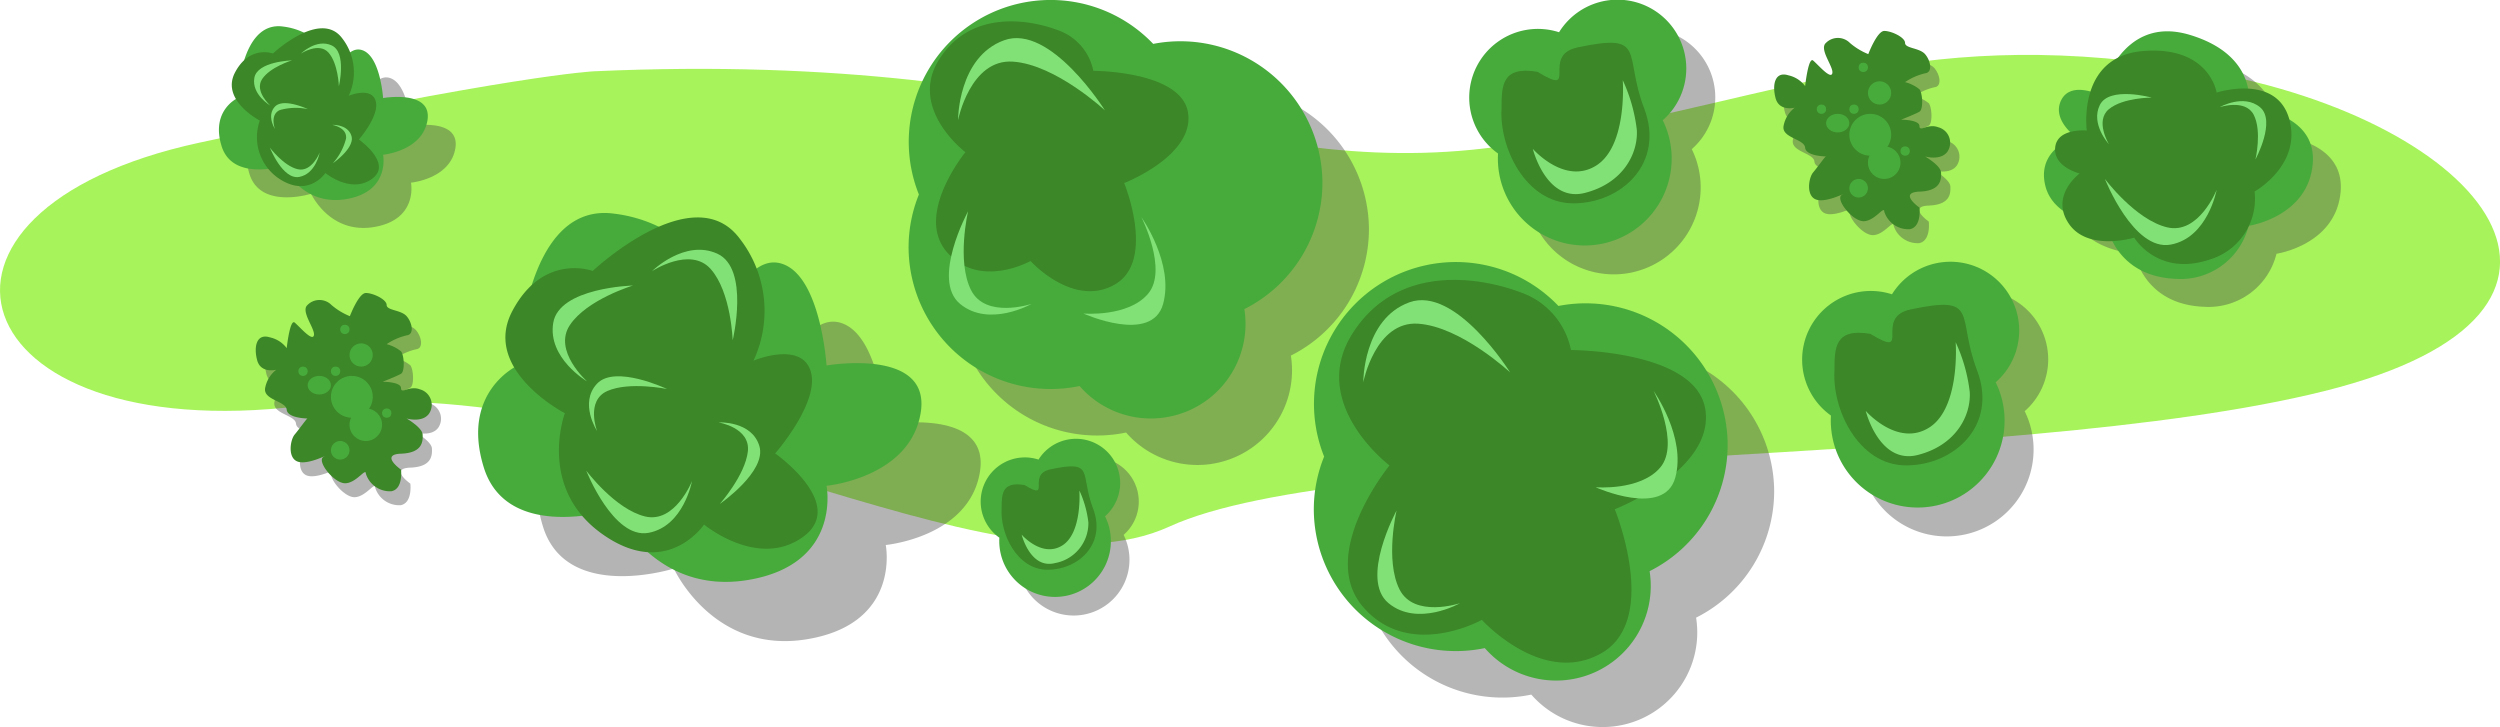 <svg height="89.363" viewBox="0 0 307.282 89.363" width="307.282" xmlns="http://www.w3.org/2000/svg"><g transform="translate(-124.282 -3130.131)"><path d="m197.287 3138.894c61.5-2.774 79.535 14.8 114.216 8.786s49.014-14.8 83.7-8.786 53.641 29.594 14.8 39.3-119.765 6.474-141.96 16.647-64.737-19.884-106.816-14.8-50.873-24.041-12.493-32.361 48.553-8.786 48.553-8.786z" fill="#a7f35b"/><g transform="translate(235.958 3130.131)"><path d="m21.017 47.449a17.46 17.46 0 0 1 -21.017-17.021 17.294 17.294 0 0 1 1.268-6.52 17.435 17.435 0 0 1 28.8-18.514 17.46 17.46 0 0 1 20.8 17.065 17.382 17.382 0 0 1 -9.595 15.533 11.63 11.63 0 0 1 -20.255 9.457z" fill="#444" opacity=".39" transform="translate(5.715 5.715)"/><path d="m21.017 47.449a17.46 17.46 0 0 1 -21.017-17.021 17.294 17.294 0 0 1 1.268-6.52 17.435 17.435 0 0 1 28.8-18.514 17.46 17.46 0 0 1 20.8 17.065 17.382 17.382 0 0 1 -9.595 15.533 11.63 11.63 0 0 1 -20.255 9.457z" fill="#47ab3c"/><path d="m3998.948-5703.325s-7.034-5.31-3.241-11.38 10.9-5.035 14.69-3.587a6.678 6.678 0 0 1 4.276 4.966s10.966 0 11.655 5.242-7.862 8.552-7.862 8.552 3.932 9.586-1.172 12.483-10.345-2.9-10.345-2.9-6.276 3.517-10.276-1.1 2.275-12.276 2.275-12.276z" fill="#3c8728" transform="translate(-3991.964 5722.03)"/><g fill="#81e177"><path d="m4001.031-5689.667s-4.573 8.429-.987 11.387 8.787 0 8.787 0-5.648 1.883-7.442-1.7-.358-9.687-.358-9.687z" transform="translate(-3993.715 5715.632)"/><path d="m3.047 0s-5.905 11.128-1.274 15.035 11.347 0 11.347 0-7.294 2.485-9.61-2.25-.463-12.785-.463-12.785z" transform="matrix(-.5 .866 -.866 -.5 25.658 10.928)"/><path d="m2.952 0s-5.721 7.244-1.234 9.787 10.993 0 10.993 0-7.067 1.613-9.311-1.465-.448-8.322-.448-8.322z" transform="matrix(-.242 -.97 .97 -.242 22.204 41.4)"/></g></g><path d="m4033.4-5900.979s1.081-2.85 1.965-2.85 2.555.787 2.555 1.474 1.769.589 2.456 1.376.983 2.26 0 2.358a7.371 7.371 0 0 0 -2.456 1.081 4.756 4.756 0 0 1 1.769.884c.393.491.492 2.457 0 2.751s-2.26.983-2.26.983 2.26 0 2.26.786 1.006-.341 2.281.137a1.97 1.97 0 0 1 1.158 3.007c-.851 1.157-2.751.589-2.751.589s1.923 1.117 1.966 1.966 0 2.259-2.653 2.358 0 1.965 0 1.965.294 2.358-1.18 2.653a3.1 3.1 0 0 1 -3.144-2.161c0-.786-1.179 1.178-2.555 1.178s-3.538-2.75-2.653-3.242-1.837 1.03-3.145.589-.945-2.69-.393-3.341 1.474-1.966 1.572-1.966-2.456 0-2.555-1.081-2.9-1.176-2.652-2.653a3.676 3.676 0 0 1 1.375-2.26s-1.916.507-2.358-1.179-.06-3.312 1.566-2.8a3.5 3.5 0 0 1 2.069 1.328s.393-3.635.982-3.144 2.163 2.359 2.359 1.572-1.67-2.948-.787-3.734a2.075 2.075 0 0 1 2.948 0 8.162 8.162 0 0 0 2.261 1.376z" fill="#444" opacity=".4" transform="translate(-3864.972 9071.687)"/><path d="m4033.4-5900.979s1.081-2.85 1.965-2.85 2.555.787 2.555 1.474 1.769.589 2.456 1.376.983 2.26 0 2.358a7.371 7.371 0 0 0 -2.456 1.081 4.756 4.756 0 0 1 1.769.884c.393.491.492 2.457 0 2.751s-2.26.983-2.26.983 2.26 0 2.26.786 1.006-.341 2.281.137a1.97 1.97 0 0 1 1.158 3.007c-.851 1.157-2.751.589-2.751.589s1.923 1.117 1.966 1.966 0 2.259-2.653 2.358 0 1.965 0 1.965.294 2.358-1.18 2.653a3.1 3.1 0 0 1 -3.144-2.161c0-.786-1.179 1.178-2.555 1.178s-3.538-2.75-2.653-3.242-1.837 1.03-3.145.589-.945-2.69-.393-3.341 1.474-1.966 1.572-1.966-2.456 0-2.555-1.081-2.9-1.176-2.652-2.653a3.676 3.676 0 0 1 1.375-2.26s-1.916.507-2.358-1.179-.06-3.312 1.566-2.8a3.5 3.5 0 0 1 2.069 1.328s.393-3.635.982-3.144 2.163 2.359 2.359 1.572-1.67-2.948-.787-3.734a2.075 2.075 0 0 1 2.948 0 8.162 8.162 0 0 0 2.261 1.376z" fill="#3c8728" transform="translate(-3866.115 9069.973)"/><g fill="#47ab3c"><ellipse cx="163.527" cy="3177.476" rx="1.429" ry="1.143"/><circle cx="167.528" cy="3178.905" r="2.572"/><circle cx="166.671" cy="3170.619" r=".572"/><circle cx="168.671" cy="3173.762" r="1.429"/><circle cx="166.099" cy="3185.478" r="1.143"/><circle cx="161.527" cy="3175.762" r=".572"/><circle cx="171.815" cy="3180.906" r=".572"/><circle cx="169.242" cy="3182.334" r="2"/><circle cx="165.528" cy="3175.762" r=".572"/></g><g transform="translate(244.817 3184.067)"><path d="m2.286 12.573q0-.212.013-.421a5.431 5.431 0 0 1 4.813-9.6 5.43 5.43 0 1 1 8.175 6.968 6.859 6.859 0 1 1 -13 3.054z" fill="#444" opacity=".4" transform="translate(2.286 2.286)"/><path d="m2.286 12.573q0-.212.013-.421a5.431 5.431 0 0 1 4.813-9.6 5.43 5.43 0 1 1 8.175 6.968 6.859 6.859 0 1 1 -13 3.054z" fill="#47ab3c"/><path d="m7.495 3.288c5.522-1.172 3.59.471 5.246 4.822s-1.8 7.523-5.586 7.523-5.863-4.483-5.655-7.523c0-1.75 0-3.373 2.827-2.89 3.379 2.069.197-1.302 3.168-1.932z" fill="#3c8728" transform="translate(1.078 .463)"/><path d="m4017.682-5889.076s1.053 4.267 4.1 3.491a4.988 4.988 0 0 0 4.1-4.987 12.854 12.854 0 0 0 -1.108-3.934s.388 5.208-2.105 6.761-4.987-1.331-4.987-1.331z" fill="#81e177" transform="translate(-4012.641 5900.858)"/></g><g transform="translate(285.766 3162.342)"><path d="m21.017 47.449a17.46 17.46 0 0 1 -21.017-17.021 17.294 17.294 0 0 1 1.268-6.52 17.435 17.435 0 0 1 28.8-18.514 17.46 17.46 0 0 1 20.8 17.065 17.382 17.382 0 0 1 -9.595 15.533 11.63 11.63 0 0 1 -20.255 9.457z" fill="#444" opacity=".39" transform="translate(5.715 5.715)"/><path d="m21.017 47.449a17.46 17.46 0 0 1 -21.017-17.021 17.294 17.294 0 0 1 1.268-6.52 17.435 17.435 0 0 1 28.8-18.514 17.46 17.46 0 0 1 20.8 17.065 17.382 17.382 0 0 1 -9.595 15.533 11.63 11.63 0 0 1 -20.255 9.457z" fill="#47ab3c"/><path d="m4000.775-5696.6s-9.979-7.533-4.6-16.142 15.457-7.143 20.838-5.088a9.473 9.473 0 0 1 6.066 7.045s15.555 0 16.533 7.435-11.152 12.131-11.152 12.131 5.577 13.6-1.664 17.707-14.674-4.109-14.674-4.109-8.9 4.99-14.577-1.565 3.23-17.414 3.23-17.414z" fill="#3c8728" transform="translate(-3991.469 5721.599)"/><g fill="#81e177"><path d="m4001.031-5689.667s-4.573 8.429-.987 11.387 8.787 0 8.787 0-5.648 1.883-7.442-1.7-.358-9.687-.358-9.687z" transform="translate(-3990.858 5720.208)"/><path d="m3.047 0s-5.905 11.128-1.274 15.035 11.347 0 11.347 0-7.294 2.485-9.61-2.25-.463-12.785-.463-12.785z" transform="matrix(-.5 .866 -.866 -.5 25.658 10.928)"/><path d="m2.952 0s-5.721 7.244-1.234 9.787 10.993 0 10.993 0-7.067 1.613-9.311-1.465-.448-8.322-.448-8.322z" transform="matrix(-.242 -.97 .97 -.242 35.349 30.541)"/></g></g><path d="m4033.4-5900.979s1.081-2.85 1.965-2.85 2.555.787 2.555 1.474 1.769.589 2.456 1.376.983 2.26 0 2.358a7.371 7.371 0 0 0 -2.456 1.081 4.756 4.756 0 0 1 1.769.884c.393.491.492 2.457 0 2.751s-2.26.983-2.26.983 2.26 0 2.26.786 1.006-.341 2.281.137a1.97 1.97 0 0 1 1.158 3.007c-.851 1.157-2.751.589-2.751.589s1.923 1.117 1.966 1.966 0 2.259-2.653 2.358 0 1.965 0 1.965.294 2.358-1.18 2.653a3.1 3.1 0 0 1 -3.144-2.161c0-.786-1.179 1.178-2.555 1.178s-3.538-2.75-2.653-3.242-1.837 1.03-3.145.589-.945-2.69-.393-3.341 1.474-1.966 1.572-1.966-2.456 0-2.555-1.081-2.9-1.176-2.652-2.653a3.676 3.676 0 0 1 1.375-2.26s-1.916.507-2.358-1.179-.06-3.312 1.566-2.8a3.5 3.5 0 0 1 2.069 1.328s.393-3.635.982-3.144 2.163 2.359 2.359 1.572-1.67-2.948-.787-3.734a2.075 2.075 0 0 1 2.948 0 8.162 8.162 0 0 0 2.261 1.376z" fill="#444" opacity=".4" transform="translate(-3678.338 9039.477)"/><path d="m4033.4-5900.979s1.081-2.85 1.965-2.85 2.555.787 2.555 1.474 1.769.589 2.456 1.376.983 2.26 0 2.358a7.371 7.371 0 0 0 -2.456 1.081 4.756 4.756 0 0 1 1.769.884c.393.491.492 2.457 0 2.751s-2.26.983-2.26.983 2.26 0 2.26.786 1.006-.341 2.281.137a1.97 1.97 0 0 1 1.158 3.007c-.851 1.157-2.751.589-2.751.589s1.923 1.117 1.966 1.966 0 2.259-2.653 2.358 0 1.965 0 1.965.294 2.358-1.18 2.653a3.1 3.1 0 0 1 -3.144-2.161c0-.786-1.179 1.178-2.555 1.178s-3.538-2.75-2.653-3.242-1.837 1.03-3.145.589-.945-2.69-.393-3.341 1.474-1.966 1.572-1.966-2.456 0-2.555-1.081-2.9-1.176-2.652-2.653a3.676 3.676 0 0 1 1.375-2.26s-1.916.507-2.358-1.179-.06-3.312 1.566-2.8a3.5 3.5 0 0 1 2.069 1.328s.393-3.635.982-3.144 2.163 2.359 2.359 1.572-1.67-2.948-.787-3.734a2.075 2.075 0 0 1 2.948 0 8.162 8.162 0 0 0 2.261 1.376z" fill="#3c8728" transform="translate(-3679.481 9037.763)"/><ellipse cx="350.161" cy="3145.266" fill="#47ab3c" rx="1.429" ry="1.143"/><circle cx="354.162" cy="3146.695" fill="#47ab3c" r="2.572"/><circle cx="353.305" cy="3138.409" fill="#47ab3c" r=".572"/><circle cx="355.305" cy="3141.552" fill="#47ab3c" r="1.429"/><circle cx="352.733" cy="3153.268" fill="#47ab3c" r="1.143"/><circle cx="348.161" cy="3143.552" fill="#47ab3c" r=".572"/><circle cx="358.449" cy="3148.696" fill="#47ab3c" r=".572"/><circle cx="355.876" cy="3150.124" fill="#47ab3c" r="2"/><circle cx="352.162" cy="3143.552" fill="#47ab3c" r=".572"/><g transform="translate(304.827 3130.132)"><path d="m3.563 19.522q0-.329.02-.654a8.442 8.442 0 0 1 7.5-14.906 8.453 8.453 0 1 1 12.747 10.818 10.681 10.681 0 1 1 -20.267 4.742z" fill="#444" opacity=".4" transform="translate(3.564 3.549)"/><path d="m3.563 19.522q0-.329.02-.654a8.442 8.442 0 0 1 7.5-14.906 8.453 8.453 0 1 1 12.747 10.818 10.681 10.681 0 1 1 -20.267 4.742z" fill="#47ab3c"/><path d="m10.853 3.491c8.607-1.82 5.6.731 8.177 7.487s-2.8 11.681-8.707 11.681-9.138-6.959-8.816-11.682c0-2.717 0-5.237 4.407-4.488 5.268 3.211.308-2.019 4.939-2.998z" fill="#3c8728" transform="translate(2.511 2.333)"/><path d="m4017.682-5886.075s1.641 6.625 6.392 5.419 6.565-4.9 6.392-7.743a19.91 19.91 0 0 0 -1.728-6.109s.6 8.087-3.283 10.5-7.773-2.067-7.773-2.067z" fill="#81e177" transform="translate(-4009.825 5904.368)"/></g><path d="m3935.556-5885.894s.3-9.546 5.606-8.789a8.148 8.148 0 0 1 6.667 5.3s1.364-3.333 3.333-2.273 2.273 5.758 2.273 5.758 6.061-1.062 5.455 2.728-5.455 4.242-5.455 4.242.909 4.546-4.546 5.455-7.728-4.091-7.728-4.091-6.212 1.97-7.576-2.424 1.971-5.906 1.971-5.906z" fill="#444" opacity=".4" transform="translate(-3778.637 9031.508)"/><path d="m3935.556-5885.894s.3-9.546 5.606-8.789a8.148 8.148 0 0 1 6.667 5.3s1.364-3.333 3.333-2.273 2.273 5.758 2.273 5.758 6.061-1.062 5.455 2.728-5.455 4.242-5.455 4.242.909 4.546-4.546 5.455-7.728-4.091-7.728-4.091-6.212 1.97-7.576-2.424 1.971-5.906 1.971-5.906z" fill="#47ab3c" transform="translate(-3782.066 9028.079)"/><path d="m1.921 7.383s.253-7.983 4.687-7.347a6.812 6.812 0 0 1 5.574 4.434s1.14-2.787 2.787-1.9 1.9 4.814 1.9 4.814 5.067-.887 4.561 2.28-4.561 3.547-4.561 3.547.76 3.8-3.8 4.56a6.129 6.129 0 0 1 -6.461-3.42s-5.194 1.649-6.334-2.027 1.647-4.941 1.647-4.941z" fill="#3c8728" transform="matrix(.707 .707 -.707 .707 161.689 3130.131)"/><path d="m1.052 0s-2.039 3.759-.439 5.079 3.919 0 3.919 0-2.519.839-3.319-.76-.161-4.319-.161-4.319z" fill="#81e177" transform="matrix(.643 -.766 .766 .643 156.777 3149.081)"/><path d="m1.052 0s-2.039 3.759-.439 5.079 3.919 0 3.919 0-2.519.839-3.319-.76-.161-4.319-.161-4.319z" fill="#81e177" transform="matrix(-.966 .259 -.259 -.966 166.951 3140.457)"/><path d="m1.052 0s-2.039 3.759-.439 5.079 3.919 0 3.919 0-2.519.839-3.319-.76-.161-4.319-.161-4.319z" fill="#81e177" transform="matrix(.5 .866 -.866 .5 159.635 3136.643)"/><path d="m.735 0s-1.425 3-.307 4.054 2.738 0 2.738 0-1.76.67-2.319-.606a7.177 7.177 0 0 1 -.112-3.448z" fill="#81e177" transform="matrix(-.866 -.5 .5 -.866 165.824 3150.573)"/><path d="m.735 0s-1.425 3-.307 4.054 2.738 0 2.738 0-1.76.67-2.319-.606a7.177 7.177 0 0 1 -.112-3.448z" fill="#81e177" transform="matrix(0 1 -1 0 162.131 3142.811)"/><path d="m4090.809-5898.939s2.32-10 10.957-7.425 7.273 8.94 7.273 8.94 8.485.455 7.879 6.97-7.879 7.577-7.879 7.577a8.6 8.6 0 0 1 -8.94 6.515c-7.425-.3-8.485-6.515-8.485-6.515s-6.516-.455-7.577-5 3.789-5.91 3.789-5.91-3.031-2.122-1.818-4.545 4.801-.607 4.801-.607z" fill="#444" opacity=".4" transform="translate(-3704.947 9044.198)"/><path d="m4090.809-5898.939s2.32-10 10.957-7.425 7.273 8.94 7.273 8.94 8.485.455 7.879 6.97-7.879 7.577-7.879 7.577a8.6 8.6 0 0 1 -8.94 6.515c-7.425-.3-8.485-6.515-8.485-6.515s-6.516-.455-7.577-5 3.789-5.91 3.789-5.91-3.031-2.122-1.818-4.545 4.801-.607 4.801-.607z" fill="#47ab3c" transform="translate(-3708.376 9040.768)"/><path d="m6.294 7.025s2.106-8.951 9.959-6.646 6.611 8 6.611 8 7.713.406 7.162 6.238-7.162 6.783-7.162 6.783a7.786 7.786 0 0 1 -8.126 5.832c-6.749-.27-7.713-5.832-7.713-5.832s-5.925-.405-6.887-4.475 3.444-5.289 3.444-5.289-2.755-1.899-1.654-4.068 4.366-.543 4.366-.543z" fill="#3c8728" transform="matrix(.934 -.358 .358 .934 372.382 3141.868)"/><path d="m2.359 0s-4.573 8.428-.986 11.387 8.787 0 8.787 0-5.648 1.883-7.442-1.7-.359-9.687-.359-9.687z" fill="#81e177" transform="matrix(.643 -.766 .766 .643 381.481 3153.926)"/><path d="m1.331 0s-2.579 4.753-.556 6.422 4.956 0 4.956 0-3.186 1.062-4.2-.961-.2-5.461-.2-5.461z" fill="#81e177" transform="matrix(-1 0 0 -1 402.836 3149.726)"/><path d="m1.331 0s-2.579 4.753-.556 6.422 4.956 0 4.956 0-3.186 1.062-4.2-.961-.2-5.461-.2-5.461z" fill="#81e177" transform="matrix(.225 .974 -.974 .225 388.462 3140.832)"/><path d="m3938.135-5875.984s.643-20.259 11.9-18.65a17.289 17.289 0 0 1 14.149 11.255s2.894-7.074 7.075-4.824 4.823 12.22 4.823 12.22 12.863-2.251 11.577 5.788-11.577 9-11.577 9 1.929 9.647-9.647 11.577-16.4-8.682-16.4-8.682-13.184 4.181-16.079-5.145 4.179-12.539 4.179-12.539z" fill="#444" opacity=".4" transform="translate(-3742.93 9058.313)"/><path d="m3938.135-5875.984s.643-20.259 11.9-18.65a17.289 17.289 0 0 1 14.149 11.255s2.894-7.074 7.075-4.824 4.823 12.22 4.823 12.22 12.863-2.251 11.577 5.788-11.577 9-11.577 9 1.929 9.647-9.647 11.577-16.4-8.682-16.4-8.682-13.184 4.181-16.079-5.145 4.179-12.539 4.179-12.539z" fill="#47ab3c" transform="translate(-3750.208 9051.035)"/><path d="m4.076 15.669s.538-16.937 9.948-15.593a14.456 14.456 0 0 1 11.829 9.41s2.42-5.914 5.915-4.033 4.032 10.216 4.032 10.216 10.754-1.882 9.679 4.84-9.679 7.528-9.679 7.528 1.613 8.066-8.066 9.678-13.711-7.259-13.711-7.259-11.023 3.496-13.442-4.301 3.495-10.486 3.495-10.486z" fill="#3c8728" transform="matrix(.707 .707 -.707 .707 205.327 3149.472)"/><path d="m2.233 0s-4.333 7.979-.933 10.779 8.317 0 8.317 0-5.347 1.782-7.045-1.613-.339-9.166-.339-9.166z" fill="#81e177" transform="matrix(.643 -.766 .766 .643 194.903 3189.688)"/><path d="m2.233 0s-4.333 7.979-.933 10.779 8.317 0 8.317 0-5.347 1.782-7.045-1.613-.339-9.166-.339-9.166z" fill="#81e177" transform="matrix(-.966 .259 -.259 -.966 216.495 3171.386)"/><path d="m2.233 0s-4.333 7.979-.933 10.779 8.317 0 8.317 0-5.347 1.782-7.045-1.613-.339-9.166-.339-9.166z" fill="#81e177" transform="matrix(.5 .866 -.866 .5 200.968 3163.292)"/><path d="m1.56 0s-3.024 6.369-.652 8.6 5.81 0 5.81 0-3.735 1.426-4.918-1.283-.24-7.317-.24-7.317z" fill="#81e177" transform="matrix(-.866 -.5 .5 -.866 214.104 3192.854)"/><path d="m1.56 0s-3.024 6.369-.652 8.6 5.81 0 5.81 0-3.735 1.426-4.918-1.283-.24-7.317-.24-7.317z" fill="#81e177" transform="matrix(0 1 -1 0 206.265 3176.382)"/><g transform="translate(345.747 3162.342)"><path d="m3.563 19.522q0-.329.02-.654a8.442 8.442 0 0 1 7.5-14.906 8.453 8.453 0 1 1 12.747 10.818 10.681 10.681 0 1 1 -20.267 4.742z" fill="#444" opacity=".4" transform="translate(3.564 3.549)"/><path d="m3.563 19.522q0-.329.02-.654a8.442 8.442 0 0 1 7.5-14.906 8.453 8.453 0 1 1 12.747 10.818 10.681 10.681 0 1 1 -20.267 4.742z" fill="#47ab3c"/><path d="m10.853 3.491c8.607-1.82 5.6.731 8.177 7.487s-2.8 11.681-8.707 11.681-9.138-6.959-8.816-11.682c0-2.717 0-5.237 4.407-4.488 5.268 3.211.308-2.019 4.939-2.998z" fill="#3c8728" transform="translate(2.511 2.333)"/><path d="m4017.682-5886.075s1.641 6.625 6.392 5.419 6.565-4.9 6.392-7.743a19.91 19.91 0 0 0 -1.728-6.109s.6 8.087-3.283 10.5-7.773-2.067-7.773-2.067z" fill="#81e177" transform="translate(-4009.825 5904.368)"/></g></g></svg>
